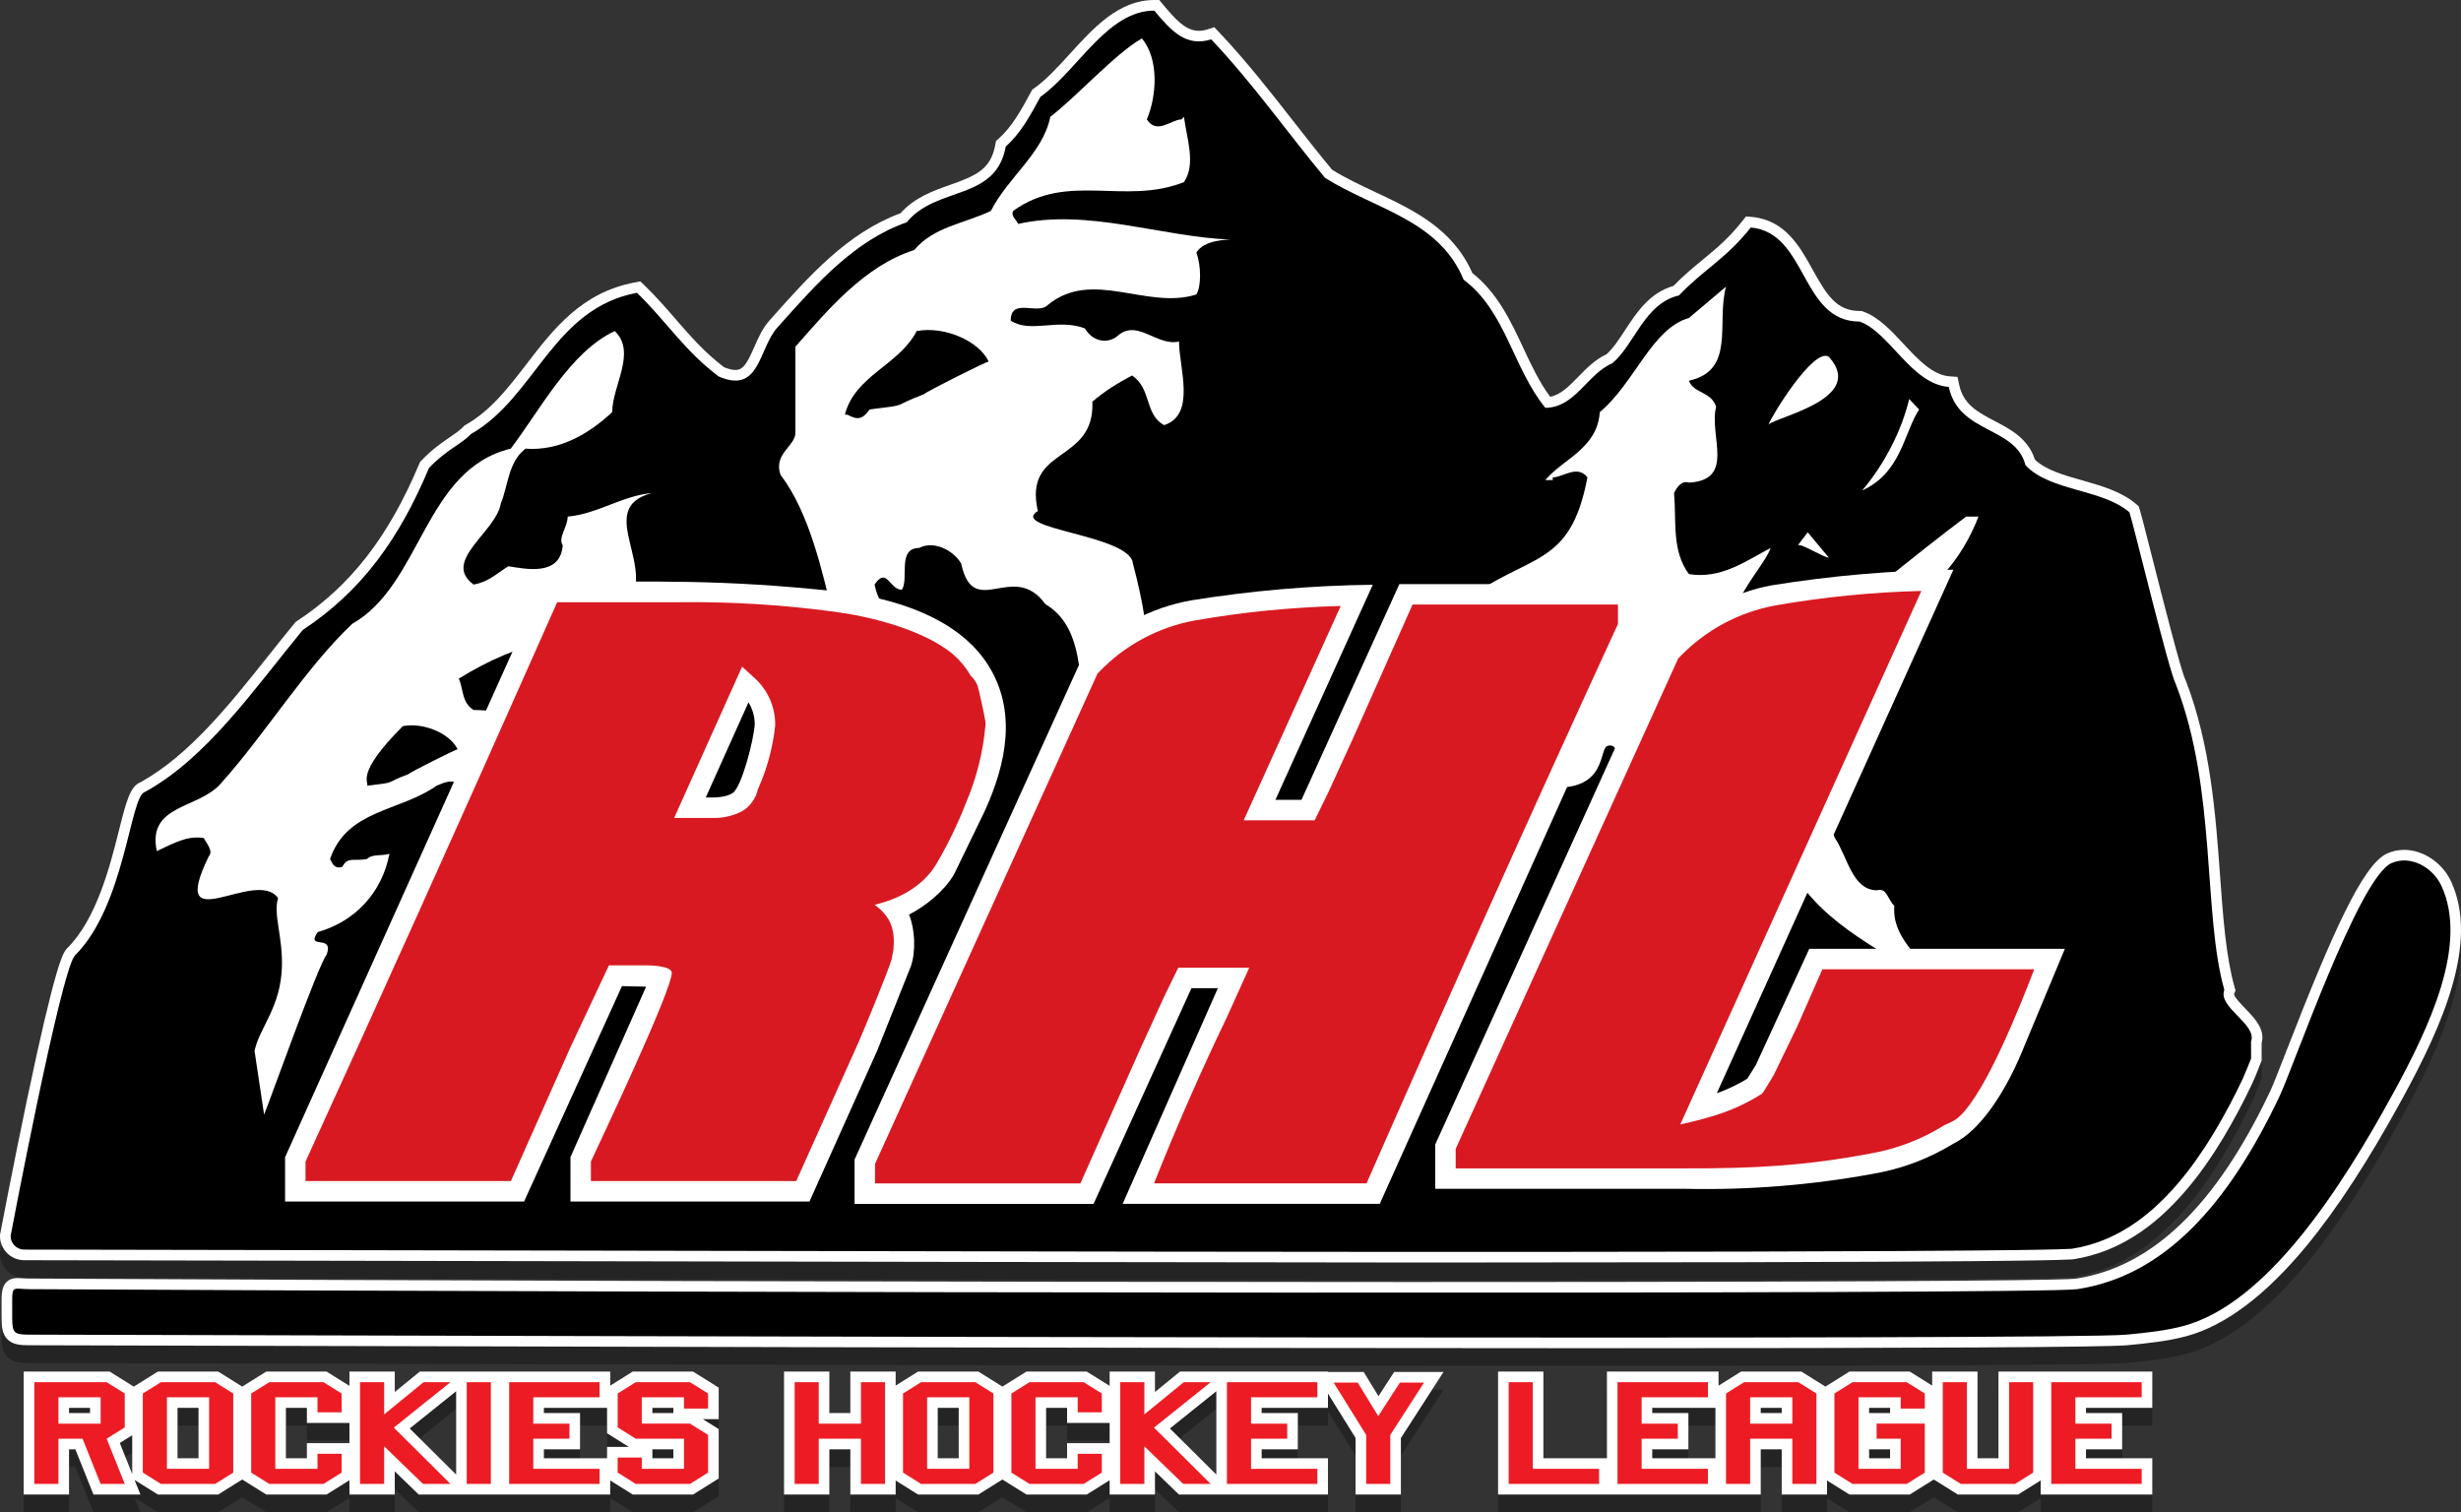 <?xml version="1.0" encoding="utf-8"?>
<!-- Generator: Adobe Illustrator 16.0.0, SVG Export Plug-In . SVG Version: 6.00 Build 0)  -->
<!DOCTYPE svg PUBLIC "-//W3C//DTD SVG 1.1//EN" "http://www.w3.org/Graphics/SVG/1.1/DTD/svg11.dtd">
<svg version="1.1" xmlns="http://www.w3.org/2000/svg" xmlns:xlink="http://www.w3.org/1999/xlink" x="0px" y="0px"
	 width="1670.352px" height="1026.398px" viewBox="0 0 1670.352 1026.398" enable-background="new 0 0 1670.352 1026.398"
	 xml:space="preserve">
<rect x="0" y="0" width="1670.352" height="1026.398" fill="#333333" stroke="none"/>
<g id="Layer_1">
	<path opacity="0.3" fill-rule="evenodd" clip-rule="evenodd" d="M1385.056,1026.398v-9.552l-15.281,9.552h-40.95l-16.304-10.19
		l-16.304,10.19h-40.95l-15.199-9.5v9.5h-30.765v-30.683h-14.237v30.683h-178.29V942.96h30.765v58.81h43.121v-58.81h75.767v9.552
		l15.281-9.552h40.95l16.304,10.19l16.304-10.19h40.95l15.199,9.5v-9.5h30.765v58.81h14.237v-58.81h104.404v24.628h-45.002v3.498
		h24.547v24.629h-24.547v6.055h45.002v24.628H1385.056z M1282.86,1001.77v-6.055h-14.237v6.055H1282.86z M1164.301,1001.77v-34.182
		h-42.875v3.498h24.546v24.629h-24.546v6.055H1164.301z M1282.86,971.086v-3.498h-14.237v3.498H1282.86z M1209.303,971.086v-3.498
		h-14.237v3.498H1209.303z M920.063,1026.398v-38.385l-18.737-30.146v9.721h-45.002v3.498h24.546v24.629h-24.546v6.055h45.002
		v24.628H800.142l-16.231-15.721v15.721h-30.765v-9.705l-15.527,9.705h-40.95l-16.304-10.19l-16.304,10.19h-40.95l-15.2-9.5v9.5
		h-30.764v-30.683H562.91v30.683h-30.764V942.96h30.764v28.126h14.237V942.96h30.764v9.501l15.2-9.501h40.95l16.304,10.19
		l16.304-10.19h40.95l15.527,9.705v-9.705h30.765v13.866l16.99-13.866h100.425v0.256h24.248l10.045,16.437l10.638-16.437h33.489
		l-28.918,44.86v38.321H920.063z M825.558,1012.87v-56.564l-31.508,25.266L825.558,1012.87z M724.263,1001.77v-10.228h28.883
		v-13.726h-28.883v-10.229h-14.238v34.182H724.263z M650.705,1001.77v-34.182h-14.237v34.182H650.705z M429.439,1026.398
		l-15.281-9.552v9.552H284.173l-16.231-15.721v15.721h-30.765v-9.704l-15.527,9.704h-40.95l-16.304-10.19l-16.304,10.19h-40.95
		l-15.796-9.873l3.949,9.873H63.422l-12.273-30.683h-4.29v30.683H16.095V942.96h58.358l16.345,10.216l16.345-10.216h40.95
		l16.304,10.19l16.304-10.19h40.95l15.527,9.705v-9.705h30.765v13.866l16.99-13.866h129.225v9.552l15.281-9.552h40.95l17.409,10.881
		v21.418h-10.732l10.732,6.708v33.55l-17.409,10.881H429.439z M309.59,1012.87v-56.564l-31.509,25.266L309.59,1012.87z
		 M89.734,1012.495v-26.331l-8.426,5.267L89.734,1012.495z M457.033,1001.77v-6.055h-14.238v6.055H457.033z M412.031,1001.77v-7.671
		h14.823l-14.823-9.265v-17.246h-42.875v3.498h24.547v24.629h-24.547v6.055H412.031z M208.294,1001.77v-10.228h28.883v-13.726
		h-28.883v-10.229h-14.237v34.182H208.294z M134.736,1001.77v-34.182h-14.237v34.182H134.736z M457.033,971.086v-3.498h-14.238
		v3.498H457.033z M61.097,971.086v-3.498H46.859v3.498H61.097z M1074.144,927.081c-296.063,0-707.601-1.084-979.924-1.802
		l-74.39-0.195c-5.898-0.016-11.08-0.328-14.761-4.016c-3.684-3.69-3.984-8.871-3.984-14.768v-11.587
		c0-5.326,0-15.238,11.014-15.238c0.962,0,1.94,0.064,3.074,0.14c1.348,0.09,2.876,0.191,4.716,0.201
		c241.291,1.363,635.3,2.353,936.867,2.353c394.148,0,447.43-1.588,452.042-2.271c51.991-7.886,95.152-49.435,131.95-127.021
		c2.1-4.428,6.214-15.003,11.422-28.392c30.595-78.638,51.508-125.628,67.87-133.107c3.694-1.689,7.65-2.546,11.757-2.546
		c12.935,0,26.033,8.844,31.853,21.505c19.09,41.538-5.963,97.696-32.987,147.15c-22.898,41.903-44.087,74.502-64.778,99.659
		c-27.932,33.964-55.624,54.784-82.308,61.883c-12.174,3.238-25.659,4.696-39.559,6.022c-14.334,1.365-135.297,2.029-369.764,2.029
		C1074.211,927.081,1074.187,927.081,1074.144,927.081z M990.979,868.909c-19.131,0-38.261-0.005-57.393-0.017
		c-108.817-0.079-188.49-0.185-275-0.364l-642.199-1.174c-4.411-0.01-8.547-1.742-11.646-4.878c-3.1-3.137-4.784-7.292-4.741-11.702
		l0.006-0.642l0.12-0.63c0.084-0.443,8.516-44.859,18.039-90.288c19.57-93.353,24.551-99.938,26.678-102.749l0.317-0.419
		l0.374-0.368c20.017-19.708,29.174-56.06,35.233-80.114c4.945-19.63,7.545-29.953,14.72-32.663
		c32.951-18.312,60.165-52.496,86.486-85.56c5.874-7.378,11.947-15.008,18.003-22.361l0.688-0.836l0.904-0.596
		c36.446-24.045,62.046-56.969,83.008-106.752l0.508-1.208l0.901-0.951c7.229-7.629,13.931-12.199,19.316-15.871
		c3.693-2.518,6.882-4.692,9.244-7.184l0.736-0.778l0.931-0.529c16.853-9.581,28.697-24.967,41.236-41.257
		c18.396-23.897,37.419-48.608,73.557-55.34l3.654-0.681l2.671,2.585c8.035,7.775,14.751,15.525,21.247,23.02
		c9.968,11.501,19.393,22.376,32.822,32.631c3.046,1.253,5.659,1.888,7.774,1.888c5.367,0,7.986-4.699,12.685-15.42
		c2.749-6.272,5.862-13.376,10.92-18.754l0.25-0.281c26.862-30.139,52.259-58.635,88.168-71.922
		c9.545-10.758,22.303-15.258,33.619-19.249c17.602-6.208,27.708-10.539,30.743-27.35l0.446-2.469l1.883-1.658
		c9.116-8.021,15.344-19.53,21.938-31.715l0.805-1.488l1.383-0.974c8.109-5.707,15.812-14.165,23.967-23.12
		C742.423,30.669,759.425,12,783.436,12h3.384l2.159,2.605c8.879,10.714,15.846,18.298,24.661,18.298c1.963,0,4.01-0.347,6.26-1.06
		l4.3-1.363l3.102,3.275C845.73,53.212,862.1,74.143,877.93,94.385c8.947,11.44,17.41,22.262,26.218,32.839
		c9.124,5.67,19.295,10.451,29.142,15.079c25.938,12.192,52.743,24.793,66.024,55.021c17.107,13.47,26.029,32.539,34.665,50.997
		c5.578,11.922,10.875,23.244,18.156,32.972c7.176-1.351,12.741-7.052,19.057-13.522c5.633-5.771,11.45-11.729,19.165-15.287
		c4.472-3.938,8.383-9.917,12.512-16.229c7.858-12.014,16.722-25.564,32.941-30.189c6.827-7.015,13.365-12.406,19.702-17.631
		c9.187-7.575,17.864-14.73,27.138-26.481l2.42-3.066l3.89,0.357c22.657,2.078,32.594,20.012,41.36,35.835
		c9.615,17.354,16.301,27.991,31.902,27.991h1.229l1.16,0.408c10.372,3.649,19.017,12.943,27.377,21.932
		c9.696,10.425,19.723,21.206,31.217,22.015l5.421,0.382l1.119,5.317c2.836,13.475,12.691,18.647,24.103,24.636
		c10.729,5.63,22.826,11.98,27.337,26.278c7.546,7.049,19.491,10.441,32.1,14.02c13.152,3.734,26.753,7.595,36.76,16.239
		l1.525,1.318l0.619,1.919c1.056,3.27,3.867,14.302,8.744,33.521c6.814,26.849,19.498,76.824,22.396,82.417l0.184,0.354l0.146,0.378
		c16.721,43.449,20.152,90.657,23.179,132.308c2.047,28.174,3.981,54.784,9.815,75.45l0.667,2.361l-0.914,2.276
		c-0.623,1.554,5.54,7.893,7.565,9.976c6.126,6.301,13.676,14.066,11.064,23.425l0.042,11.827l-3.237,8.126
		c-0.973,2.461-2.029,4.943-3.133,7.362c-6.002,12.751-12.677,25.271-19.876,37.287c-3.812,6.321-7.887,12.559-12.123,18.557
		c-9.248,13.101-19.218,24.501-29.632,33.88c-11.635,10.48-24.184,18.416-37.298,23.586c-7.23,2.841-14.776,4.886-22.437,6.081
		l-0.202,0.031l-0.203,0.02c-0.472,0.047-0.946,0.079-1.421,0.097c-3.071,0.15-6.244,0.264-9.353,0.336l-10.923,0.239
		c-47.04,0.898-164.995,1.21-200.026,1.284C1120.756,868.842,1055.407,868.909,990.979,868.909z"/>
	<path fill-rule="evenodd" clip-rule="evenodd" fill="#FFFFFF" d="M1385.056,1014.398v-9.552l-15.281,9.552h-40.95l-16.304-10.19
		l-16.304,10.19h-40.95l-15.199-9.5v9.5h-30.765v-30.683h-14.237v30.683h-178.29V930.96h30.765v58.81h43.121v-58.81h75.767v9.552
		l15.281-9.552h40.95l16.304,10.19l16.304-10.19h40.95l15.199,9.5v-9.5h30.765v58.81h14.237v-58.81h104.404v24.628h-45.002v3.498
		h24.547v24.629h-24.547v6.055h45.002v24.628H1385.056z M1282.86,989.77v-6.055h-14.237v6.055H1282.86z M1164.301,989.77v-34.182
		h-42.875v3.498h24.546v24.629h-24.546v6.055H1164.301z M1282.86,959.086v-3.498h-14.237v3.498H1282.86z M1209.303,959.086v-3.498
		h-14.237v3.498H1209.303z M920.063,1014.398v-38.385l-18.737-30.146v9.721h-45.002v3.498h24.546v24.629h-24.546v6.055h45.002
		v24.628H800.142l-16.231-15.721v15.721h-30.765v-9.705l-15.527,9.705h-40.95l-16.304-10.19l-16.304,10.19h-40.95l-15.2-9.5v9.5
		h-30.764v-30.683H562.91v30.683h-30.764V930.96h30.764v28.126h14.237V930.96h30.764v9.501l15.2-9.501h40.95l16.304,10.19
		l16.304-10.19h40.95l15.527,9.705v-9.705h30.765v13.866l16.99-13.866h100.425v0.256h24.248l10.045,16.437l10.638-16.437h33.489
		l-28.918,44.86v38.321H920.063z M825.558,1000.87v-56.564l-31.508,25.266L825.558,1000.87z M724.263,989.77v-10.228h28.883v-13.726
		h-28.883v-10.229h-14.238v34.182H724.263z M650.705,989.77v-34.182h-14.237v34.182H650.705z M429.439,1014.398l-15.281-9.552v9.552
		H284.173l-16.231-15.721v15.721h-30.765v-9.704l-15.527,9.704h-40.95l-16.304-10.19l-16.304,10.19h-40.95l-15.796-9.873
		l3.949,9.873H63.422l-12.273-30.683h-4.29v30.683H16.095V930.96h58.358l16.345,10.216l16.345-10.216h40.95l16.304,10.19
		l16.304-10.19h40.95l15.527,9.705v-9.705h30.765v13.866l16.99-13.866h129.225v9.552l15.281-9.552h40.95l17.409,10.881v21.418
		h-10.732l10.732,6.708v33.55l-17.409,10.881H429.439z M309.59,1000.87v-56.564l-31.509,25.266L309.59,1000.87z M89.734,1000.495
		v-26.331l-8.426,5.267L89.734,1000.495z M457.033,989.77v-6.055h-14.238v6.055H457.033z M412.031,989.77v-7.671h14.823
		l-14.823-9.265v-17.246h-42.875v3.498h24.547v24.629h-24.547v6.055H412.031z M208.294,989.77v-10.228h28.883v-13.726h-28.883
		v-10.229h-14.237v34.182H208.294z M134.736,989.77v-34.182h-14.237v34.182H134.736z M457.033,959.086v-3.498h-14.238v3.498H457.033
		z M61.097,959.086v-3.498H46.859v3.498H61.097z M1074.144,915.081c-296.063,0-707.601-1.084-979.924-1.802l-74.39-0.195
		c-5.898-0.016-11.08-0.328-14.761-4.016c-3.684-3.69-3.984-8.871-3.984-14.768v-11.587c0-5.326,0-15.238,11.014-15.238
		c0.962,0,1.94,0.064,3.074,0.14c1.348,0.09,2.876,0.191,4.716,0.201c241.291,1.363,635.3,2.353,936.867,2.353
		c394.148,0,447.43-1.588,452.042-2.271c51.991-7.886,95.152-49.435,131.95-127.021c2.1-4.428,6.214-15.003,11.422-28.392
		c30.595-78.638,51.508-125.628,67.87-133.107c3.694-1.689,7.65-2.546,11.757-2.546c12.935,0,26.033,8.844,31.853,21.505
		c19.09,41.538-5.963,97.696-32.987,147.15c-22.898,41.903-44.087,74.502-64.778,99.659c-27.932,33.964-55.624,54.784-82.308,61.883
		c-12.174,3.238-25.659,4.696-39.559,6.022c-14.334,1.365-135.297,2.029-369.764,2.029
		C1074.211,915.081,1074.187,915.081,1074.144,915.081z M990.979,856.909c-19.131,0-38.261-0.005-57.393-0.017
		c-108.817-0.079-188.49-0.185-275-0.364l-642.199-1.174c-4.411-0.01-8.547-1.742-11.646-4.878c-3.1-3.137-4.784-7.292-4.741-11.702
		l0.006-0.642l0.12-0.63c0.084-0.443,8.516-44.859,18.039-90.288c19.57-93.353,24.551-99.938,26.678-102.749l0.317-0.419
		l0.374-0.368c20.017-19.708,29.174-56.06,35.233-80.114c4.945-19.63,7.545-29.953,14.72-32.663
		c32.951-18.312,60.165-52.496,86.486-85.56c5.874-7.378,11.947-15.008,18.003-22.361l0.688-0.836l0.904-0.596
		c36.446-24.045,62.046-56.969,83.008-106.752l0.508-1.208l0.901-0.951c7.229-7.629,13.931-12.199,19.316-15.871
		c3.693-2.518,6.882-4.692,9.244-7.184l0.736-0.778l0.931-0.529c16.853-9.581,28.697-24.967,41.236-41.257
		c18.396-23.897,37.419-48.608,73.557-55.34l3.654-0.681l2.671,2.585c8.035,7.775,14.751,15.525,21.247,23.02
		c9.968,11.501,19.393,22.376,32.822,32.631c3.046,1.253,5.659,1.888,7.774,1.888c5.367,0,7.986-4.699,12.685-15.42
		c2.749-6.272,5.862-13.376,10.92-18.754l0.25-0.281c26.862-30.139,52.259-58.635,88.168-71.922
		c9.545-10.758,22.303-15.258,33.619-19.249c17.602-6.208,27.708-10.539,30.743-27.35l0.446-2.469l1.883-1.658
		c9.116-8.021,15.344-19.53,21.938-31.715l0.805-1.488l1.383-0.974c8.109-5.707,15.812-14.165,23.967-23.12
		C742.423,18.669,759.425,0,783.436,0h3.384l2.159,2.605c8.879,10.714,15.846,18.298,24.661,18.298c1.963,0,4.01-0.347,6.26-1.06
		l4.3-1.363l3.102,3.275C845.73,41.212,862.1,62.143,877.93,82.385c8.947,11.44,17.41,22.262,26.218,32.839
		c9.124,5.67,19.295,10.451,29.142,15.079c25.938,12.192,52.743,24.793,66.024,55.021c17.107,13.47,26.029,32.539,34.665,50.997
		c5.578,11.922,10.875,23.244,18.156,32.972c7.176-1.351,12.741-7.052,19.057-13.522c5.633-5.771,11.45-11.729,19.165-15.287
		c4.472-3.938,8.383-9.917,12.512-16.229c7.858-12.014,16.722-25.564,32.941-30.189c6.827-7.015,13.365-12.406,19.702-17.631
		c9.187-7.575,17.864-14.73,27.138-26.481l2.42-3.066l3.89,0.357c22.657,2.078,32.594,20.012,41.36,35.835
		c9.615,17.354,16.301,27.991,31.902,27.991h1.229l1.16,0.408c10.372,3.649,19.017,12.943,27.377,21.932
		c9.696,10.425,19.723,21.206,31.217,22.015l5.421,0.382l1.119,5.317c2.836,13.475,12.691,18.647,24.103,24.636
		c10.729,5.63,22.826,11.98,27.337,26.278c7.546,7.049,19.491,10.441,32.1,14.02c13.152,3.734,26.753,7.595,36.76,16.239
		l1.525,1.318l0.619,1.919c1.056,3.27,3.867,14.302,8.744,33.521c6.814,26.849,19.498,76.824,22.396,82.417l0.184,0.354l0.146,0.378
		c16.721,43.449,20.152,90.657,23.179,132.308c2.047,28.174,3.981,54.784,9.815,75.45l0.667,2.361l-0.914,2.276
		c-0.623,1.554,5.54,7.893,7.565,9.976c6.126,6.301,13.676,14.066,11.064,23.425l0.042,11.827l-3.237,8.126
		c-0.973,2.461-2.029,4.943-3.133,7.362c-6.002,12.751-12.677,25.271-19.876,37.287c-3.812,6.321-7.887,12.559-12.123,18.557
		c-9.248,13.101-19.218,24.501-29.632,33.88c-11.635,10.48-24.184,18.416-37.298,23.586c-7.23,2.841-14.776,4.886-22.437,6.081
		l-0.202,0.031l-0.203,0.02c-0.472,0.047-0.946,0.079-1.421,0.097c-3.071,0.15-6.244,0.264-9.353,0.336l-10.923,0.239
		c-47.04,0.898-164.995,1.21-200.026,1.284C1120.756,856.842,1055.407,856.909,990.979,856.909z"/>
</g>
<g id="Layer_1_copy">
	<g>
		<path fill-rule="evenodd" clip-rule="evenodd" d="M16.402,848.154l642.201,1.174c87.2,0.182,166.612,0.286,274.989,0.364
			c83.869,0.051,167.738-0.01,251.606-0.182c47.572-0.101,155.831-0.44,199.884-1.282l10.915-0.239
			c3.084-0.071,6.166-0.183,9.246-0.332c0.33-0.013,0.66-0.035,0.988-0.067c7.155-1.116,14.166-3.017,20.906-5.665
			c13.008-5.128,24.756-12.901,35.12-22.237c10.761-9.692,20.229-20.87,28.569-32.685c4.16-5.89,8.104-11.928,11.827-18.103
			c7.105-11.86,13.614-24.067,19.503-36.576c1.059-2.32,2.057-4.666,2.994-7.037l2.721-6.831l-0.041-11.59
			c4.472-11.5-22.809-23.235-18.107-34.95c-14.694-52.045-5.066-135.103-32.785-207.128c-4.944-9.521-28.531-107.533-31.602-117.043
			c-18.481-15.965-53.761-14.189-70.563-31.93c-6.714-26.604-45.354-21.279-52.075-53.209
			c-25.198-1.775-40.318-37.244-60.478-44.337c-40.318,0-35.279-60.313-73.92-63.856c-16.799,21.287-31.915,28.376-48.718,46.116
			c-23.52,5.322-30.233,33.698-45.36,46.116c-16.796,7.096-25.195,30.151-45.354,30.151c-21.841-26.601-26.88-65.627-55.438-86.91
			c-16.799-40.794-60.478-47.888-94.079-69.171c-25.198-30.154-48.718-63.856-77.276-94.007c-16.802,5.325-26.88-5.318-38.64-19.508
			c-31.919,0-52.075,40.794-77.276,58.531c-6.718,12.415-13.438,24.83-23.513,33.694c-6.725,37.251-47.046,26.608-67.202,51.441
			c-35.284,12.415-60.478,40.791-87.358,70.949c-13.442,14.186-11.76,46.112-40.322,33.697
			c-23.517-17.736-35.276-37.244-55.439-56.755c-57.117,10.639-68.874,70.946-112.553,95.778
			c-6.721,7.093-16.799,10.644-28.559,23.055c-20.162,47.884-45.354,83.364-85.679,109.968
			c-33.601,40.795-65.154,86.91-107.151,109.969c-10.259,2.608-13.292,77.309-47.797,111.282
			C40.771,661.784,7.201,838.843,7.201,838.843C7.151,843.963,11.282,848.143,16.402,848.154L16.402,848.154z"/>
		<path fill-rule="evenodd" clip-rule="evenodd" fill="#FFFFFF" d="M778.396,81.041c6.721-15.964,8.402-40.794-3.36-54.984
			c-18.478,10.643-43.676,39.02-62.153,53.212c-5.045,24.83-28.562,40.791-40.321,63.849c-18.478,8.872-38.641,10.643-52.079,26.604
			c-33.601,10.644-58.799,40.798-80.637,65.627v58.531c0,8.868-15.121,14.189-10.082,28.379
			c20.159,26.605,28.559,67.399,35.276,94.004c5.042-1.772,10.081-7.093,15.12-1.772c18.484,3.55,23.521,21.284,28.559,37.245
			c33.604,26.604,3.043,53.006,51.761,63.642c-8.4-15.961,3.13-26.862-5.272-44.599l-8.393,5.322
			c-8.403-10.644-10.082-23.059-13.442-33.702c-15.12-19.512-34.729-20.818-39.771-45.647c8.399-12.411,10.079,3.543,18.481,3.543
			c5.039-7.086-3.364-28.373,11.757-28.373c10.081-5.322,23.519,1.771,28.558,10.643c8.403,39.016,35.283-2.657,57.121,27.494
			c30.24,17.736,21.111,62.973,29.508,94.896c13.06-36.73,59.661-9.868,29.922-122.472c-1.682-19.512-84.696-23.245-64.537-35.657
			c-10.081-44.344,38.707-31.66,37.025-74.229c8.399-7.097,16.799-12.415,26.877-17.737c13.441,8.868,8.403,26.605,21.841,33.702
			c21.838-7.097,10.081-39.026,10.081-56.76c-15.12,3.547-28.558-15.965-42-3.546c-6.721,5.322-16.799,3.546-21.841-5.325
			c-18.477-7.093-36.955,3.546-50.396-5.321c0-15.961,18.48-3.54,25.198-10.636c30.241-24.833,67.199,3.546,100.796-7.1
			c3.364-5.318,3.364-19.508,0-28.376c5.042-8.868,21.841-8.868,23.52-8.868c-47.036-1.775-97.436-21.283-144.475-10.64
			c-1.679-3.547-5.039-5.325-3.357-8.872c36.951-26.605,75.595-3.547,115.917-19.512c8.396-12.415,1.675-30.151,0-44.337
			l-1.682,1.771C795.195,81.041,785.117,91.68,778.396,81.041L778.396,81.041z"/>
		<path fill-rule="evenodd" clip-rule="evenodd" fill="#FFFFFF" d="M191.36,655.858c-0.699,28.032-15.554,41.991-18.584,57.502
			l6.478,43.188c3.955-9.525,36.654-101.498,42.503-108.701c5.039-14.187-14.54-2.778-6.144-15.193
			c25.202-7.097,43.679-26.607,48.721-53.209c-5.042,1.771-11.76,0-15.12,3.547c-8.399,1.774-13.438-1.775-16.799,5.321
			c-5.042,1.771-6.721-1.774-8.399-5.321c11.76-33.701,47.036-31.93,72.237-49.662c23.52-10.644,10.698,10.46,15.737,24.65
			c26.88,40.794,0.707,75.773,34.305,105.929c-11.76-15.969,5.902-53.089-2.494-69.054c1.675-28.376,9.568-22.507,2.848-45.564
			c0-8.868-13.438-14.187-1.678-21.287c15.117-8.864,11.76-33.697,10.078-49.662c-11.76,7.097-20.156,3.55-33.598,3.55
			c-8.399-5.321-6.721-14.189-10.074-21.283c20.152-12.418,40.315-21.287,63.832-26.604c16.802,15.961,15.12,42.566,20.162,65.624
			c3.096,11.45,16.191,27.418,18.214,31.23c-13.285-35.241,15.252-80.455,10.243-117.462c25.202-26.605-21.74-68.077,18.579-78.721
			c-20.156,1.775-36.958,14.19-57.114,15.961c0,7.097-6.721,14.194-3.364,19.512c-1.679,21.29-25.198,15.965-36.958,14.193
			c-8.399,5.318-13.442,10.64-23.52,12.411c-21.841-15.961,15.121-35.469,18.481-54.98c5.039-12.415,5.039-28.38,16.799-37.248
			c23.52,1.779,43.679-10.643,58.796-24.83c0-17.74,16.799-40.798,1.682-54.987c-30.241,14.189-50.396,53.212-70.56,79.817
			c-58.799,14.183-60.478,92.229-107.517,118.833c-31.916,30.158-58.795,74.496-89.036,108.197
			c-15.117,17.736-50.4,14.189-43.679,46.116c11.764-5.322,20.159-10.644,31.919-8.872c1.685,3.55,6.721,8.872,3.36,12.418
			c-28.559,58.531,31.922,7.097,47.04,28.38C185.318,620.421,191.875,635.153,191.36,655.858L191.36,655.858z"/>
		<path fill-rule="evenodd" clip-rule="evenodd" fill="#FFFFFF" d="M1241.316,242.221c-10.078-7.094-39.269,40.642-40.95,45.963
			C1205.408,282.863,1267.1,270.75,1241.316,242.221L1241.316,242.221z"/>
		<path fill-rule="evenodd" clip-rule="evenodd" fill="#FFFFFF" d="M1302.54,277.919l-6.718-7.097
			c-5.042,21.283-16.802,44.344-31.922,62.081C1290.355,320.938,1292.03,294.336,1302.54,277.919L1302.54,277.919z"/>
		<path fill-rule="evenodd" clip-rule="evenodd" fill="#FFFFFF" d="M1342.862,350.636h-8.403
			c-35.279,26.605-67.195,53.213-100.796,79.821C1266.642,425.025,1318.723,412.61,1342.862,350.636L1342.862,350.636z"/>
		<path fill-rule="evenodd" clip-rule="evenodd" fill="#FFFFFF" d="M1241.316,378.526l-14.374-17.243l-6.721,8.865
			C1221.903,368.376,1237.959,378.526,1241.316,378.526L1241.316,378.526z"/>
		<path fill-rule="evenodd" clip-rule="evenodd" fill="#FFFFFF" d="M925.933,505.793c-4.017-18.88,51.623-8.521,59.954-19.078
			c23.256-0.682,93.75-29.795,72.271,2.593c11.76,8.872-20.317,43.161-6.879,44.929c39.322,3.469,33.932-25.572,39.554-27.855
			c20.156-7.094-10.662,83.521,11.179,79.974c29.614-48.62,40.311-83.905,81.252-42.39c0,3.546-3.354,7.097-6.722,10.643
			c13.442,8.872,35.283,15.966,40.318,37.252c21.842,37.244,62.16,53.209,94.079,76.267l3.36-1.771
			c-11.76-17.739-30.233-30.154-28.559-51.438c-5.039-5.321-5.039-12.418-11.76-10.643c-16.799,0-20.159-23.059-28.559-35.477
			c-13.442-31.923-33.598-62.074-62.159-78.039c-6.722-7.093-8.4-19.511-3.354-28.379c-23.522-40.798,16.796-74.492,21.832-90.457
			c-16.796,8.868-33.599,21.286-55.436,17.736c-11.757-15.965-8.4-35.473-10.078-54.984c1.678-3.546,5.039-8.868,10.078-7.096
			c31.919-1.771,13.438-31.926,18.48-51.434c-3.364-10.644-15.121-8.865-18.48-17.736c31.919-7.097,18.48-39.023,25.197-63.853
			l-25.197,21.283c-25.198,7.093-36.955,44.345-60.479,63.856c-1.682,24.83-25.201,31.923-36.958,46.113h5.039v-1.775
			c6.718,0,16.799-8.865,23.52,0c-11.76,62.081-39.262,50.702-84.62,84.403C981.731,494.15,907.724,427.98,925.933,505.793
			L925.933,505.793z"/>
		<path fill-rule="evenodd" clip-rule="evenodd" fill="#FFFFFF" d="M925.933,505.793c0.032,0.153,0.069,0.308,0.109,0.465
			C926.005,506.103,925.969,505.948,925.933,505.793L925.933,505.793z"/>
		<path fill-rule="evenodd" clip-rule="evenodd" d="M671.046,245.391c-6.721-14.186-30.404-24.23-48.885-20.684
			c-11.756,23.058-42,30.154-48.718,56.759h1.679c6.721,3.55,10.081,3.55,15.121-3.547c28.559-3.554,13.304-1.468,36.82-10.34
			C628.738,265.808,669.364,245.391,671.046,245.391L671.046,245.391z"/>
		<path fill-rule="evenodd" clip-rule="evenodd" fill="#FFFFFF" d="M438.535,669.7l-51.349,115.679v30.142h162.236l46.067-102.637
			l22.846-57.322c3.405-10.026,2.656-25.401-1.371-34.786c11.177-5.602,24.238-16.272,30.538-27.252l20.791-42.848
			c14.834-32.497,22.139-68.222,2.235-99.497c-20.803-32.686-65.76-45.875-102.732-49.772
			c-79.656-8.396-120.571-6.533-198.616-6.533l-175.688,390.56v30.088h162.213l66.437-146.204L438.535,669.7L438.535,669.7z
			 M508.026,476.714c2.77,4.494,4.238,9.668,4.243,14.947c-0.542,9.824-8.815,42.813-15.113,46.693
			c-5.204,3.206-12.55,2.962-18.145,2.941L508.026,476.714L508.026,476.714z"/>
		<path fill-rule="evenodd" clip-rule="evenodd" fill="#FFFFFF" d="M736.049,446.384l-2.795,2.906l-153.23,337.732v30.097h162.219
			l66.427-146.415h17.936l-64.613,146.37h174.496l175.521-390.505v-30.097H949.789l-66.428,146.415h-17.703l66.079-145.987
			c-41.354,0.473-82.614,4.022-123.44,10.621C780.7,412.479,755.397,426.09,736.049,446.384L736.049,446.384z"/>
		<path fill-rule="evenodd" clip-rule="evenodd" fill="#FFFFFF" d="M1143.865,806.901c42.685,0.942,85.354-2.462,127.349-10.16
			c19.419-3.295,38.023-10.291,54.803-20.606c19.969-9.851,36.546-38.956,45.683-60.646l29.787-71.482h-173.472l-36.228,78.761
			l-5.877,9.448c-6.553,3.945-13.476,7.24-20.67,9.84l160.587-355.373c-41.341,0.473-82.59,4.022-123.404,10.619
			c-23.676,4.04-61.104,21.203-75.053,41.771L974.14,776.803v30.098H1143.865L1143.865,806.901z"/>
		<path fill-rule="evenodd" clip-rule="evenodd" fill="#D81921" d="M892.304,556.763l9.387-19.218l16.777-36.685l40.264-90.513
			h139.399v13.246c-57.954,126.046-114.83,252.585-170.62,379.604H783.286c15.152-38.156,31.642-75.769,49.438-112.766
			l15.176-33.604h-48.172l-9.386,19.218l-16.778,36.685L733.3,803.243H593.9v-13.22l151.006-332.831l1.144-1.189
			c17.386-18.077,40-30.253,64.642-34.814c32.805-5.75,65.992-9.049,99.287-9.871l-65.834,145.446H892.304L892.304,556.763z
			 M378.153,408.749h33.277h49.521c35.208-0.419,70.398,1.736,105.291,6.45c25.22,3.361,55.998,11.469,75.982,25.372
			c6.81,4.69,12.474,10.856,16.57,18.039c1.996,1.636,3.869,4.726,4.751,6.857c0.321,0.777,5.264,22.044,5.427,25.669l-0.117,1.297
			c-1.635,18.184-6.13,35.995-13.319,52.777c-5.563,14.32-12.284,28.162-20.099,41.388c-9.057,15.013-24.922,23.493-41.844,27.528
			c11.228,8.015,14.102,17.23,12.769,30.898l-1.203,6.111c-1.889,6.848-17.026,43.829-22.452,56.334l-42.268,94.174H401.063v-13.256
			c6.86-14.842,54.488-115.209,54.912-127.961c0.156-4.7-13.681-5.266-17.537-5.204l-25.137,0.005l-26.28,55.925l-40.253,90.491
			h-139.4V788.41c51.901-113.54,103.178-227.364,153.831-341.467L378.153,408.749L378.153,408.749z M503.697,452.49l-6.873,15.297
			c-12.339,27.464-39.256,87.376-39.256,87.376l25.227,0.01c7.49,0.339,14.933-1.359,21.535-4.913
			c5.115-3.354,8.727-8.563,10.075-14.528l0.348-0.783c5.985-13.476,9.826-27.804,11.385-42.466
			c0.231-12.307-4.888-23.984-13.822-32.133L503.697,452.49L503.697,452.49z M1204.818,410.968
			c-24.658,4.566-47.268,16.741-64.651,34.816l-1.145,1.189L988.016,779.804v13.221h156.004c46.321,0.131,81.146-1.76,124.784-9.949
			c18.158-3.07,35.532-9.695,51.124-19.496c6.996-2.92,9.615-4.688,14.307-10.373c17.008-20.609,37.067-70.722,46.437-95.325
			h-143.765l-17.128,38.949l-15.748,32.525c-1.024,1.912-7.315,12.339-8.05,12.94c-10.217,6.521-21.288,11.595-32.896,15.08
			c-7.45,2.264-14.996,4.199-22.616,5.801l163.617-362.078C1270.797,401.921,1237.616,405.22,1204.818,410.968L1204.818,410.968z"/>
		<path fill-rule="evenodd" clip-rule="evenodd" d="M8.285,894.3v-11.587c0-10.396,1.156-7.756,11.563-7.697
			c428.313,2.42,1365.1,3.781,1390.028,0c59.395-9.009,102.62-57.773,137.376-131.055c9.441-19.907,53.706-147.945,75.78-158.036
			c12.854-5.876,28.213,2.665,34.074,15.418c18.283,39.783-8.092,95.542-32.764,140.691
			c-36.591,66.959-86.591,143.131-142.618,158.036c-11.722,3.118-24.925,4.528-38.392,5.813c-40.458,3.855-984.016,1.146-1423.485,0
			C9.441,905.856,8.285,904.698,8.285,894.3L8.285,894.3z"/>
		<path fill-rule="evenodd" clip-rule="evenodd" fill="#ED1C24" d="M72.388,938.161l12.273,7.671v23.013l-12.273,7.671
			l12.273,30.683H68.297l-12.273-30.683H39.659v30.683H23.295v-69.037H72.388L72.388,938.161z M68.297,966.287v-17.898H39.659
			v17.898H68.297L68.297,966.287z M146.028,938.161l12.273,7.671v53.695l-12.273,7.671h-36.82l-12.273-7.671v-53.695l12.273-7.671
			H146.028L146.028,938.161z M113.299,996.97h28.638v-48.582h-28.638V996.97L113.299,996.97z M219.585,938.161h-36.82l-12.273,7.671
			v53.695l12.273,7.671h36.82l12.273-7.671v-12.784h-16.364v10.228h-28.638v-48.582h28.638v10.229h16.364v-12.785L219.585,938.161
			L219.585,938.161z M260.742,938.161h-16.365v69.037h16.365V981.68l26.346,25.518h18.656l-38.457-38.2l38.457-30.837h-18.247
			l-26.755,21.836V938.161L260.742,938.161z M333.154,938.161H316.79v69.037h16.364V938.161L333.154,938.161z M406.958,938.161
			h-61.366v69.037h61.366V996.97h-45.002v-20.455h24.546v-10.229h-24.546v-17.898h45.002V938.161L406.958,938.161z M468.324,938.161
			h-36.82l-12.273,7.671v23.013l12.273,7.671h32.729v20.455h-28.638v-7.671h-16.364v10.228l12.273,7.671h36.82l12.273-7.671v-25.569
			l-12.273-7.671h-32.729v-17.898h28.638v7.671h16.364v-10.228L468.324,938.161L468.324,938.161z M555.709,938.161h-16.364v69.037
			h16.364v-30.683h28.638v30.683h16.364v-69.037h-16.364v28.126h-28.638V938.161L555.709,938.161z M661.996,938.161l12.273,7.671
			v53.695l-12.273,7.671h-36.82l-12.273-7.671v-53.695l12.273-7.671H661.996L661.996,938.161z M629.268,996.97h28.638v-48.582
			h-28.638V996.97L629.268,996.97z M735.554,938.161h-36.82l-12.273,7.671v53.695l12.273,7.671h36.82l12.273-7.671v-12.784h-16.364
			v10.228h-28.638v-48.582h28.638v10.229h16.364v-12.785L735.554,938.161L735.554,938.161z M776.71,938.161h-16.364v69.037h16.364
			V981.68l26.347,25.518h18.655l-38.457-38.2l38.457-30.837h-18.247l-26.755,21.836V938.161L776.71,938.161z M894.125,938.161
			h-61.367v69.037h61.367V996.97h-45.002v-20.455h24.546v-10.229h-24.546v-17.898h45.002V938.161L894.125,938.161z M921.535,938.417
			h-16.364l22.092,35.541v33.24h16.364v-33.24l22.91-35.541h-16.364l-14.729,22.757L921.535,938.417L921.535,938.417z
			 M1040.34,938.161h-16.364v69.037h61.367V996.97h-45.003V938.161L1040.34,938.161z M1159.228,938.161h-61.366v69.037h61.366
			V996.97h-45.002v-20.455h24.546v-10.229h-24.546v-17.898h45.002V938.161L1159.228,938.161z M1171.501,1007.198v-61.366
			l12.273-7.671h36.819l12.273,7.671v61.366h-16.364v-30.683h-28.638v30.683H1171.501L1171.501,1007.198z M1187.865,966.287h28.638
			v-17.898h-28.638V966.287L1187.865,966.287z M1294.151,938.161h-36.819l-12.273,7.671v53.695l12.273,7.671h36.819l12.273-7.671
			v-33.24h-32.729v10.229h16.364v20.455h-28.638v-48.582h28.638v7.671h16.364v-10.228L1294.151,938.161L1294.151,938.161z
			 M1318.616,938.161v61.366l12.273,7.671h36.82l12.272-7.671v-61.366h-16.364v58.81h-28.638v-58.81H1318.616L1318.616,938.161z
			 M1453.622,938.161h-61.366v69.037h61.366V996.97h-45.002v-20.455h24.547v-10.229h-24.547v-17.898h45.002V938.161
			L1453.622,938.161z"/>
		<path fill-rule="evenodd" clip-rule="evenodd" d="M310.589,508.593c-5.111-10.787-23.121-18.426-37.174-15.729
			c-33.058,33.108-22.523,38.002-24.272,40.465c21.717-2.702,10.117-1.116,28-7.862C278.416,524.12,309.31,508.593,310.589,508.593
			L310.589,508.593z"/>
	</g>
</g>
</svg>

